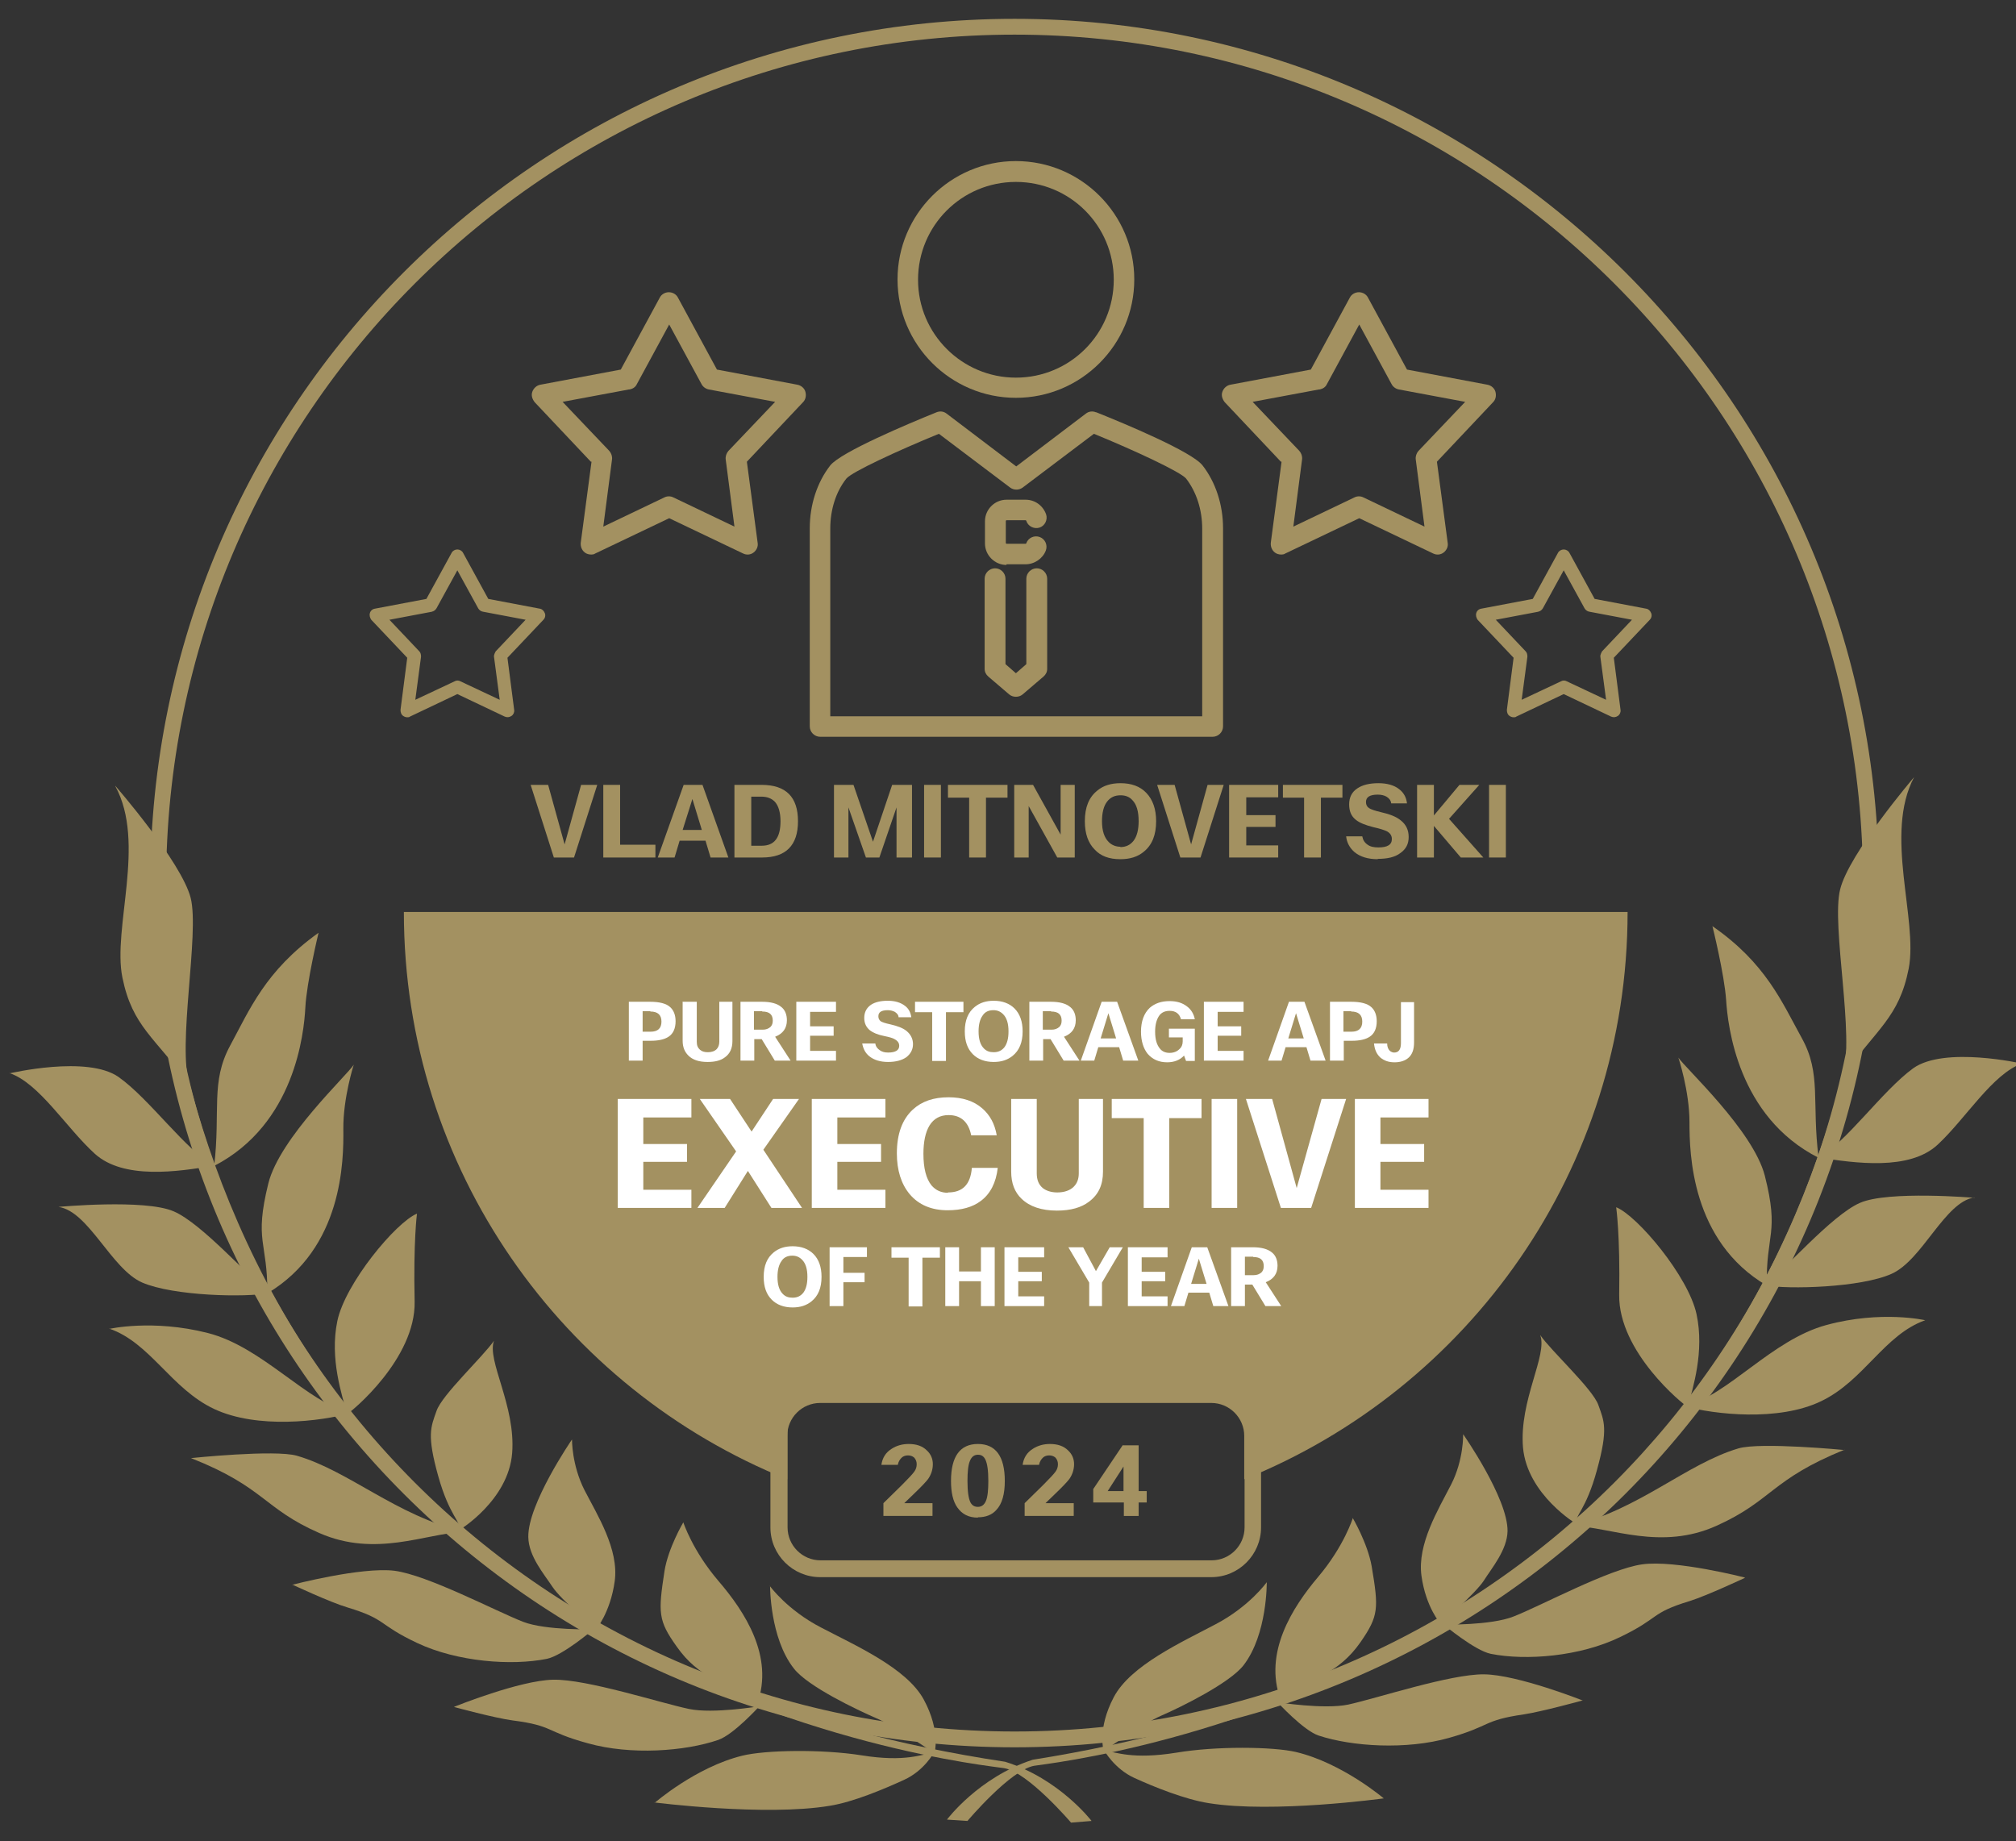 <?xml version="1.0" encoding="UTF-8"?>
<svg id="Layer_1" data-name="Layer 1" xmlns="http://www.w3.org/2000/svg" viewBox="0 0 59.95 54.75">
  <rect x="0" y="0" width="59.95" height="54.75" fill="#333333" stroke="none"/>
  <defs>
    <style>
      .cls-1 {
        fill: #fff;
      }

      .cls-2 {
        fill: #a39161;
      }
    </style>
  </defs>
  <g>
    <path class="cls-2" d="M32.59,12.26c-.1-.04-.21-.03-.3.04l-2.07,1.57-2.07-1.57c-.09-.07-.2-.08-.3-.04-.84.34-2.84,1.18-3.16,1.58-.39.5-.61,1.17-.61,1.87v5.89c0,.17.14.31.31.31h11.67c.17,0,.31-.14.31-.31v-5.89c0-.7-.22-1.37-.61-1.87-.32-.41-2.31-1.24-3.16-1.58ZM35.74,21.3h-11.05v-5.58c0-.57.17-1.1.48-1.49.17-.2,1.53-.83,2.75-1.33l2.12,1.6c.11.08.26.08.37,0l2.12-1.6c1.22.5,2.57,1.13,2.74,1.33.31.4.48.93.48,1.49v5.58Z"/>
    <path class="cls-2" d="M30.83,16.9c-.17,0-.31.14-.31.31v2.54l-.31.27-.31-.27v-2.54c0-.17-.14-.31-.31-.31s-.31.14-.31.31v2.68c0,.09.04.17.11.23l.62.53c.06.05.13.07.2.07s.14-.02.2-.07l.62-.53c.07-.06.11-.14.11-.23v-2.68c0-.17-.14-.31-.31-.31Z"/>
    <path class="cls-2" d="M30.21,4.79c-1.94,0-3.52,1.58-3.52,3.52s1.58,3.52,3.52,3.52,3.52-1.58,3.52-3.52-1.58-3.52-3.52-3.52ZM30.21,11.23c-1.6,0-2.91-1.3-2.91-2.91s1.3-2.91,2.91-2.91,2.91,1.3,2.91,2.91-1.3,2.91-2.91,2.91Z"/>
    <path class="cls-2" d="M29.93,16.78h.57c.26,0,.51-.17.6-.41.06-.16-.02-.34-.18-.4-.16-.06-.34.02-.4.18,0,0,0,.02-.02.02h-.57s-.02-.01-.02-.02v-.66s.01-.02.02-.02h.57s.02.01.02.02c.05.16.23.25.39.2.16-.05.25-.23.2-.39-.09-.26-.33-.44-.61-.44h-.57c-.35,0-.64.29-.64.64v.66c0,.35.29.64.64.64Z"/>
    <path class="cls-2" d="M38.11,13.73l-.32,2.41c-.01.11.03.22.12.29.05.04.12.06.18.06.04,0,.09,0,.13-.03l2.2-1.05,2.2,1.05c.1.05.22.04.31-.03.09-.07.14-.18.12-.29l-.32-2.41,1.67-1.77c.08-.08.1-.2.07-.31s-.13-.19-.24-.21l-2.39-.45-1.16-2.14c-.05-.1-.16-.16-.27-.16s-.22.06-.27.16l-1.16,2.14-2.39.45c-.11.02-.2.1-.24.21s0,.22.07.31l1.67,1.77ZM39.25,11.58c.09-.02.17-.07.21-.16l.96-1.77.96,1.77c.04.08.12.14.21.16l1.98.37-1.39,1.46c-.06.07-.09.16-.08.25l.26,2-1.82-.87c-.08-.04-.18-.04-.26,0l-1.82.87.26-2c.01-.09-.02-.18-.08-.25l-1.39-1.46,1.98-.37Z"/>
    <path class="cls-2" d="M17.59,13.73l-.32,2.41c-.01.11.03.22.12.29.05.04.12.06.18.06.04,0,.09,0,.13-.03l2.2-1.05,2.2,1.05c.1.05.22.04.31-.03.09-.07.14-.18.12-.29l-.32-2.41,1.67-1.77c.08-.08.1-.2.07-.31s-.13-.19-.24-.21l-2.39-.45-1.16-2.14c-.05-.1-.16-.16-.27-.16s-.22.06-.27.16l-1.16,2.14-2.39.45c-.11.02-.2.1-.24.21s0,.22.07.31l1.67,1.77ZM18.73,11.58c.09-.02.17-.07.21-.16l.96-1.77.96,1.77c.04.08.12.14.21.16l1.98.37-1.39,1.46c-.06.07-.09.16-.08.25l.26,2-1.82-.87c-.08-.04-.18-.04-.26,0l-1.82.87.26-2c.01-.09-.02-.18-.08-.25l-1.39-1.46,1.98-.37Z"/>
    <path class="cls-2" d="M12.11,19.56l-.2,1.55c0,.07.02.14.08.18.03.02.07.04.12.04.03,0,.06,0,.08-.02l1.41-.67,1.41.67c.07.03.14.02.2-.02.06-.04.09-.11.08-.18l-.2-1.55,1.07-1.13c.05-.05.07-.13.04-.2s-.08-.12-.15-.13l-1.53-.29-.75-1.37c-.03-.06-.1-.1-.17-.1s-.14.04-.17.1l-.75,1.37-1.53.29c-.07.01-.13.06-.15.13s0,.14.04.2l1.07,1.13ZM12.84,18.19c.06-.01.11-.05.14-.1l.62-1.13.62,1.13c.03.05.08.09.14.1l1.27.24-.89.94s-.06.1-.05.16l.17,1.28-1.17-.55c-.05-.03-.12-.03-.17,0l-1.17.55.17-1.28c0-.06-.01-.12-.05-.16l-.89-.94,1.27-.24Z"/>
    <path class="cls-2" d="M45.01,19.56l-.2,1.55c0,.07.02.14.08.18.03.02.07.04.12.04.03,0,.06,0,.08-.02l1.41-.67,1.41.67c.07.03.14.02.2-.02.06-.04.09-.11.08-.18l-.2-1.55,1.07-1.13c.05-.05.07-.13.04-.2s-.08-.12-.15-.13l-1.53-.29-.75-1.37c-.03-.06-.1-.1-.17-.1s-.14.04-.17.1l-.75,1.37-1.53.29c-.07.01-.13.06-.15.13s0,.14.04.2l1.07,1.13ZM45.74,18.19c.06-.01.11-.05.14-.1l.62-1.13.62,1.13c.03.05.08.09.14.1l1.27.24-.89.94s-.06.1-.05.16l.17,1.28-1.17-.55c-.05-.03-.12-.03-.17,0l-1.17.55.17-1.28c0-.06-.01-.12-.05-.16l-.89-.94,1.27-.24Z"/>
  </g>
  <path class="cls-2" d="M37.01,41.42v4c0,.54-.44.98-.98.98h-11.63c-.54,0-.98-.44-.98-.98v-4h13.6M37.01,40.92h-13.6c-.28,0-.5.22-.5.5v4c0,.82.67,1.48,1.48,1.48h11.63c.82,0,1.48-.67,1.48-1.48v-4c0-.13-.05-.26-.15-.35-.09-.09-.22-.15-.35-.15h0Z"/>
  <path class="cls-2" d="M12.01,27.12c0,7.65,4.72,14.18,11.4,16.87v-1.29c0-.54.44-.98.98-.98h11.63c.54,0,.98.44.98.98v1.29c6.68-2.69,11.4-9.23,11.4-16.87H12.01Z"/>
  <g>
    <path class="cls-2" d="M30.17,51.96c-14.17,0-25.7-11.53-25.7-25.7S16,.56,30.17.56s25.7,11.53,25.7,25.7-11.53,25.7-25.7,25.7ZM30.17,1.03C16.26,1.03,4.94,12.35,4.94,26.26s11.32,25.23,25.23,25.23,25.23-11.32,25.23-25.23S44.08,1.03,30.17,1.03Z"/>
    <g>
      <path class="cls-2" d="M4.69,25.55s-.6,22.96,25.2,26.84c1.61.5,2.57,1.76,2.57,1.76l-.61.05s-1.28-1.5-1.99-1.62c-.63-.11-24.27-2.34-25.17-27.02Z"/>
      <path class="cls-2" d="M22.89,47.16s.52.72,1.53,1.24c1.01.53,2.54,1.2,3.05,2.14.51.94.32,1.6.32,1.6,0,0-1.14-.79-1.72-1.04-.58-.25-2.05-.95-2.46-1.48-.72-.91-.71-2.46-.71-2.46Z"/>
      <path class="cls-2" d="M17.01,42.81s-.01.75.37,1.5c.38.74,1.03,1.76.9,2.71-.13.94-.56,1.44-.56,1.44,0,0-1.04-.89-1.29-1.27-.25-.38-.71-.91-.72-1.48-.02-.98,1.29-2.89,1.29-2.89Z"/>
      <path class="cls-2" d="M19.47,53.61s1.22-1.06,2.6-1.4c.69-.17,2.36-.2,3.56-.01,1.31.21,1.79-.04,2.14-.08,0,0-.29.54-.89.81-.59.27-1.51.66-2.21.77-1.92.32-5.21-.1-5.21-.1Z"/>
      <path class="cls-2" d="M20.32,45.27s.27.84,1.05,1.75c.78.91,1.65,2.24,1.15,3.64-.97-.64-1.73-.74-2.4-1.7-.55-.77-.55-1-.36-2.24.11-.69.56-1.45.56-1.45Z"/>
      <path class="cls-2" d="M13.52,50.75s1.93-.78,2.93-.8c1-.02,3.18.69,4.04.87.72.15,2.09-.08,2.09-.08,0,0-.76.84-1.22,1-.99.34-2.6.46-3.88.1-1.28-.35-1-.52-2.24-.68-.53-.07-1.74-.4-1.74-.4Z"/>
      <path class="cls-2" d="M8.68,47.13s2.06-.54,3.05-.42c.99.13,3.01,1.2,3.83,1.52.68.26,2.09.22,2.09.22,0,0-.91.78-1.39.88-1.05.21-2.66.09-3.85-.47s-.89-.7-2.08-1.06c-.51-.15-1.64-.68-1.64-.68Z"/>
      <path class="cls-2" d="M13.66,45.5s1.46-.88,1.57-2.29c.11-1.41-.76-2.75-.54-3.34-.34.49-1.55,1.61-1.71,2.09-.17.48-.29.71.05,1.93.34,1.22.7,1.37.63,1.61Z"/>
      <path class="cls-2" d="M5.68,43.36s2.49-.26,3.15-.07c1.55.45,2.95,1.78,4.96,2.26-1.16.06-2.62.77-4.29.04-1.67-.73-1.62-1.36-3.82-2.23Z"/>
      <path class="cls-2" d="M12.4,36.09s-.11.81-.07,2.62c.03,1.69-1.86,3.26-2.01,3.34-.15-.57-.52-1.64-.29-2.76.23-1.12,1.74-2.94,2.37-3.2Z"/>
      <path class="cls-2" d="M3.24,39.52s1.29-.3,2.94.12c1.64.42,2.95,2.07,4.25,2.38-.9.25-2.78.48-4.06-.12-1.28-.6-1.9-1.97-3.12-2.39Z"/>
      <path class="cls-2" d="M10.52,31.66s-.32.99-.31,1.92c.01.93-.01,3.54-2.26,4.88.01-1.55-.4-1.53.03-3.27.34-1.36,2.36-3.23,2.54-3.53Z"/>
      <path class="cls-2" d="M1.74,35.89s2.56-.24,3.42.13c.85.36,2.27,2,2.86,2.43-.71.14-2.86.09-3.79-.31-.92-.4-1.59-2.12-2.49-2.25Z"/>
      <path class="cls-2" d="M9.47,27.75s-.35,1.45-.39,2.21c-.04.76-.31,3.47-2.71,4.71.19-1.65-.11-2.49.47-3.57.58-1.07,1.05-2.23,2.63-3.36Z"/>
      <path class="cls-2" d="M.28,31.92s2.32-.55,3.25.11c.93.66,2.02,2.21,2.84,2.63-1.09.19-2.7.42-3.55-.35-.85-.77-1.65-2.1-2.54-2.4Z"/>
      <path class="cls-2" d="M3.43,23.37s1.96,2.25,2.24,3.33c.27,1.07-.41,4.4-.03,5.57-1.03-1.43-1.7-1.73-2-3.2-.3-1.47.71-4-.21-5.69Z"/>
      <path class="cls-2" d="M55.68,25.3s.79,22.95-24.97,27.03c-1.61.52-2.55,1.78-2.55,1.78l.61.04s1.27-1.51,1.98-1.64c.63-.11,24.25-2.53,24.93-27.21Z"/>
      <path class="cls-2" d="M37.67,47.05s-.51.72-1.52,1.25c-1,.53-2.53,1.22-3.03,2.17-.5.95-.3,1.6-.3,1.6,0,0,1.14-.8,1.71-1.05.58-.25,2.04-.97,2.45-1.5.71-.92.69-2.47.69-2.47Z"/>
      <path class="cls-2" d="M43.51,42.65s.02.76-.36,1.5c-.38.74-1.01,1.77-.88,2.71.13.94.57,1.43.57,1.43,0,0,1.03-.9,1.28-1.28.24-.38.7-.92.71-1.48.01-.98-1.32-2.88-1.32-2.88Z"/>
      <path class="cls-2" d="M41.15,53.48s-1.23-1.05-2.61-1.38c-.69-.16-2.37-.18-3.56.02-1.31.21-1.79-.02-2.14-.06,0,0,.3.54.89.81.59.27,1.51.64,2.21.75,1.92.31,5.2-.14,5.2-.14Z"/>
      <path class="cls-2" d="M40.23,45.14s-.26.84-1.03,1.75c-.77.91-1.63,2.26-1.12,3.65.97-.65,1.72-.76,2.38-1.71.54-.78.54-1,.33-2.25-.12-.69-.57-1.45-.57-1.45Z"/>
      <path class="cls-2" d="M47.07,50.57s-1.94-.77-2.94-.78c-1-.01-3.17.71-4.04.9-.72.15-2.1-.07-2.1-.07,0,0,.77.84,1.22.99,1,.33,2.61.43,3.88.07,1.27-.36.99-.52,2.23-.7.53-.08,1.73-.41,1.73-.41Z"/>
      <path class="cls-2" d="M51.88,46.91s-2.06-.53-3.05-.39c-.99.14-3,1.23-3.82,1.55-.68.27-2.08.24-2.08.24,0,0,.92.77,1.4.87,1.05.21,2.66.08,3.85-.5,1.19-.57.88-.71,2.07-1.07.51-.16,1.64-.69,1.64-.69Z"/>
      <path class="cls-2" d="M46.88,45.32s-1.46-.87-1.59-2.27c-.12-1.41.74-2.75.51-3.35.34.49,1.56,1.6,1.73,2.08.17.48.3.7-.04,1.93-.33,1.22-.68,1.37-.62,1.61Z"/>
      <path class="cls-2" d="M54.85,43.12s-2.49-.24-3.15-.05c-1.55.46-2.93,1.8-4.94,2.3,1.16.05,2.63.75,4.29,0,1.66-.75,1.61-1.37,3.8-2.26Z"/>
      <path class="cls-2" d="M48.06,35.9s.12.81.09,2.61c-.02,1.69,1.89,3.25,2.04,3.33.15-.57.5-1.64.26-2.76-.24-1.12-1.76-2.93-2.39-3.18Z"/>
      <path class="cls-2" d="M57.25,39.26s-1.3-.3-2.93.14c-1.64.44-2.93,2.1-4.23,2.42.9.24,2.79.46,4.06-.15,1.28-.61,1.88-1.98,3.1-2.41Z"/>
      <path class="cls-2" d="M49.91,31.45s.33.99.33,1.92c0,.93.05,3.54,2.3,4.86-.03-1.55.38-1.54-.06-3.27-.35-1.35-2.38-3.21-2.57-3.51Z"/>
      <path class="cls-2" d="M58.72,35.62s-2.57-.22-3.41.15c-.85.37-2.26,2.02-2.84,2.45.71.13,2.87.07,3.78-.34.92-.41,1.58-2.14,2.46-2.27Z"/>
      <path class="cls-2" d="M50.92,27.53s.36,1.45.41,2.21c.05.76.34,3.47,2.75,4.69-.21-1.65.09-2.5-.5-3.56-.59-1.07-1.07-2.23-2.66-3.33Z"/>
      <path class="cls-2" d="M60.14,31.63s-2.32-.53-3.25.14c-.92.67-2,2.22-2.81,2.65,1.09.17,2.7.4,3.54-.38.84-.78,1.63-2.11,2.52-2.42Z"/>
      <path class="cls-2" d="M56.92,23.11s-1.94,2.27-2.2,3.34c-.27,1.08.45,4.39.07,5.57,1.02-1.44,1.68-1.75,1.97-3.22.28-1.47-.74-3.99.16-5.69Z"/>
    </g>
  </g>
  <g>
    <path class="cls-2" d="M26.7,43.56h-.49c.03-.21.13-.37.31-.48.14-.09.31-.14.5-.14.23,0,.41.06.54.19.12.11.18.25.18.41s-.05.31-.14.44c-.06.08-.2.23-.42.44l-.29.28h.84v.38h-1.46v-.38l.51-.5.07-.07c.18-.18.29-.3.34-.37.05-.07.07-.14.07-.22s-.03-.15-.08-.2c-.05-.04-.11-.06-.18-.06s-.14.02-.19.07c-.05.05-.09.11-.11.2Z"/>
    <path class="cls-2" d="M29.08,45.13c-.27,0-.47-.1-.61-.3-.13-.18-.19-.45-.19-.79,0-.73.27-1.1.8-1.1s.8.37.8,1.1c0,.39-.08.68-.25.86-.13.15-.32.22-.55.22ZM29.08,44.81c.11,0,.19-.06.24-.18.05-.12.07-.32.07-.59,0-.31-.03-.52-.09-.64-.05-.1-.12-.14-.22-.14-.11,0-.19.06-.24.19-.05.12-.07.32-.07.59,0,.31.03.52.09.64.05.09.12.13.22.13Z"/>
    <path class="cls-2" d="M30.9,43.56h-.49c.03-.21.13-.37.31-.48.14-.09.31-.14.5-.14.23,0,.41.06.54.19.12.11.18.25.18.41s-.05.31-.14.44c-.06.08-.2.23-.42.44l-.29.28h.84v.38h-1.46v-.38l.51-.5.07-.07c.18-.18.29-.3.34-.37.05-.07.07-.14.07-.22s-.03-.15-.08-.2c-.05-.04-.11-.06-.18-.06s-.14.02-.19.07c-.05.05-.09.11-.11.2Z"/>
    <path class="cls-2" d="M33.39,42.98h.47v1.36h.24v.34h-.24v.4h-.44v-.4h-.91v-.4l.88-1.31ZM32.94,44.34h.47v-.73l-.47.73Z"/>
  </g>
  <g>
    <path class="cls-1" d="M18.7,29.79h.63c.28,0,.48.05.6.16.1.09.16.23.16.42,0,.21-.07.37-.21.46-.12.08-.3.12-.53.12h-.24v.59h-.41v-1.75ZM19.34,30.07h-.23v.61h.24c.21,0,.32-.1.32-.3s-.11-.3-.33-.3Z"/>
    <path class="cls-1" d="M20.31,29.79h.41v1.19c0,.11.03.18.1.24.06.05.13.07.23.07.11,0,.2-.03.26-.09.05-.05.08-.13.08-.22v-1.19h.39v1.17c0,.21-.07.37-.22.48-.13.1-.3.14-.52.14-.25,0-.44-.06-.57-.19-.11-.11-.17-.25-.17-.44v-1.17Z"/>
    <path class="cls-1" d="M23.52,31.54h-.48l-.39-.64h-.22v.64h-.41v-1.75h.64c.26,0,.45.05.58.16.11.09.16.23.16.39,0,.24-.12.4-.35.49l.46.71ZM22.66,30.07h-.24v.55h.26c.1,0,.17-.03.23-.08.05-.05.07-.11.07-.19,0-.18-.1-.27-.31-.27Z"/>
    <path class="cls-1" d="M24.79,30.52v.28h-.7v.45h.77v.29h-1.18v-1.75h1.18v.3h-.77v.43h.7Z"/>
    <path class="cls-1" d="M26.41,31.58c-.24,0-.42-.06-.56-.17-.12-.1-.18-.22-.21-.38h.39c.01.09.06.15.13.2.07.05.15.07.25.07.22,0,.33-.07.33-.2,0-.09-.05-.15-.14-.2-.05-.03-.15-.06-.3-.09-.2-.04-.34-.1-.43-.17-.11-.09-.17-.21-.17-.37,0-.17.07-.3.2-.39.12-.08.29-.12.5-.12s.38.05.51.15c.11.08.17.2.19.34h-.38c0-.07-.05-.12-.11-.16-.06-.03-.13-.05-.21-.05-.19,0-.28.06-.28.18,0,.06.02.11.07.15.05.03.14.06.28.09.22.05.38.11.49.2.12.1.19.23.19.39s-.07.29-.2.39c-.13.09-.31.14-.54.14Z"/>
    <path class="cls-1" d="M28.65,29.79v.31h-.52v1.45h-.41v-1.45h-.51v-.31h1.44Z"/>
    <path class="cls-1" d="M29.55,31.58c-.26,0-.47-.08-.62-.23-.16-.16-.24-.38-.24-.68,0-.33.1-.57.3-.73.15-.12.33-.18.56-.18.26,0,.47.08.62.23.16.16.24.39.24.68,0,.33-.1.57-.3.73-.15.12-.33.18-.56.18ZM29.55,31.29c.14,0,.24-.05.32-.15.08-.11.12-.26.12-.47,0-.23-.05-.4-.16-.51-.08-.08-.17-.12-.29-.12-.14,0-.25.05-.32.16-.08.11-.12.27-.12.47,0,.23.05.4.16.51.08.08.17.11.29.11Z"/>
    <path class="cls-1" d="M32.11,31.54h-.48l-.39-.64h-.22v.64h-.41v-1.75h.64c.26,0,.45.05.58.16.11.09.16.23.16.39,0,.24-.12.4-.35.49l.46.71ZM31.25,30.07h-.24v.55h.26c.1,0,.17-.03.23-.08.05-.05.07-.11.07-.19,0-.18-.1-.27-.31-.27Z"/>
    <path class="cls-1" d="M33.83,31.54h-.43l-.12-.4h-.62l-.12.4h-.4l.62-1.75h.46l.63,1.75ZM32.96,30.13l-.23.75h.46l-.23-.75Z"/>
    <path class="cls-1" d="M35.53,30.57v.98h-.26l-.06-.16c-.12.13-.29.2-.5.2-.24,0-.43-.08-.58-.25-.13-.16-.2-.39-.2-.66,0-.31.09-.55.26-.71.15-.13.34-.2.59-.2.21,0,.38.05.52.16.12.09.2.22.23.38h-.41c-.05-.17-.16-.25-.34-.25-.14,0-.25.05-.32.16-.07.11-.11.26-.11.46,0,.23.05.39.14.5.07.09.17.13.29.13s.22-.04.29-.11c.07-.06.1-.14.1-.23v-.12h-.41v-.26h.77Z"/>
    <path class="cls-1" d="M36.91,30.52v.28h-.7v.45h.77v.29h-1.18v-1.75h1.18v.3h-.77v.43h.7Z"/>
    <path class="cls-1" d="M39.4,31.54h-.43l-.12-.4h-.62l-.12.4h-.4l.62-1.75h.46l.63,1.75ZM38.54,30.13l-.23.75h.46l-.23-.75Z"/>
    <path class="cls-1" d="M39.55,29.79h.63c.28,0,.48.05.6.16.1.09.16.23.16.42,0,.21-.07.37-.21.46-.12.08-.3.12-.53.12h-.24v.59h-.41v-1.75ZM40.18,30.07h-.23v.61h.24c.21,0,.32-.1.32-.3s-.11-.3-.33-.3Z"/>
    <path class="cls-1" d="M40.86,31.03h.39c0,.1.03.17.08.22.04.03.08.05.13.05.13,0,.2-.09.2-.28v-1.22h.39v1.2c0,.2-.05.35-.16.45-.1.09-.24.14-.42.14s-.31-.05-.42-.14c-.11-.1-.17-.23-.19-.41Z"/>
    <path class="cls-1" d="M20.43,34.03v.52h-1.3v.83h1.43v.54h-2.19v-3.24h2.19v.55h-1.43v.79h1.3Z"/>
    <path class="cls-1" d="M23.76,32.68l-1.06,1.51,1.15,1.73h-.91l-.7-1.1-.69,1.1h-.81l1.15-1.68-1.08-1.56h.9l.64.97.64-.97h.77Z"/>
    <path class="cls-1" d="M26.2,34.03v.52h-1.3v.83h1.43v.54h-2.19v-3.24h2.19v.55h-1.43v.79h1.3Z"/>
    <path class="cls-1" d="M28.19,35.46c.44,0,.67-.24.71-.73h.77c-.05.44-.22.77-.5.98-.25.19-.58.28-.99.28-.48,0-.86-.16-1.13-.48-.25-.3-.38-.71-.38-1.21,0-.58.16-1.01.47-1.3.27-.25.62-.37,1.07-.37.41,0,.75.11,1,.33.23.2.37.46.43.8h-.76c-.08-.4-.31-.6-.67-.6-.25,0-.44.1-.57.31-.12.2-.18.48-.18.84,0,.43.08.74.24.94.13.15.29.22.49.22Z"/>
    <path class="cls-1" d="M30.07,32.68h.76v2.21c0,.2.06.34.18.44.1.08.25.13.43.13.21,0,.38-.06.49-.17.1-.1.15-.23.15-.4v-2.21h.72v2.16c0,.39-.13.68-.41.89-.23.18-.55.27-.96.27-.46,0-.81-.12-1.05-.35-.21-.2-.31-.47-.31-.81v-2.16Z"/>
    <path class="cls-1" d="M35.73,32.68v.57h-.96v2.67h-.76v-2.67h-.95v-.57h2.67Z"/>
    <path class="cls-1" d="M36.03,32.68h.76v3.24h-.76v-3.24Z"/>
    <path class="cls-1" d="M39.3,32.68h.73l-1.04,3.24h-.9l-1.04-3.24h.78l.73,2.65.74-2.65Z"/>
    <path class="cls-1" d="M42.35,34.03v.52h-1.3v.83h1.43v.54h-2.19v-3.24h2.19v.55h-1.43v.79h1.3Z"/>
    <path class="cls-1" d="M23.57,38.88c-.26,0-.47-.08-.62-.23-.16-.16-.24-.38-.24-.68,0-.33.1-.57.3-.73.15-.12.33-.18.56-.18.26,0,.47.08.62.23.16.16.24.39.24.68,0,.33-.1.57-.3.73-.15.12-.33.18-.56.18ZM23.57,38.59c.14,0,.24-.05.32-.15.08-.11.12-.26.12-.47,0-.23-.05-.4-.16-.51-.08-.08-.17-.12-.29-.12-.14,0-.25.05-.32.16-.08.11-.12.27-.12.47,0,.23.05.4.16.51.08.08.17.11.29.11Z"/>
    <path class="cls-1" d="M25.71,37.85v.28h-.63v.71h-.41v-1.75h1.11v.29h-.7v.47h.63Z"/>
    <path class="cls-1" d="M27.95,37.09v.31h-.52v1.45h-.41v-1.45h-.51v-.31h1.44Z"/>
    <path class="cls-1" d="M29.17,37.09h.41v1.75h-.41v-.74h-.65v.74h-.41v-1.75h.41v.72h.65v-.72Z"/>
    <path class="cls-1" d="M30.98,37.82v.28h-.7v.45h.77v.29h-1.18v-1.75h1.18v.3h-.77v.43h.7Z"/>
    <path class="cls-1" d="M32.77,38.84h-.38v-.7l-.62-1.05h.44l.38.71.41-.71h.39l-.62,1.05v.7Z"/>
    <path class="cls-1" d="M34.65,37.82v.28h-.7v.45h.77v.29h-1.18v-1.75h1.18v.3h-.77v.43h.7Z"/>
    <path class="cls-1" d="M36.51,38.84h-.43l-.12-.4h-.62l-.12.4h-.4l.62-1.75h.46l.63,1.75ZM35.65,37.43l-.23.75h.46l-.23-.75Z"/>
    <path class="cls-1" d="M38.11,38.84h-.48l-.39-.64h-.22v.64h-.41v-1.75h.64c.26,0,.45.05.58.16.11.09.16.23.16.39,0,.24-.12.4-.35.49l.46.71ZM37.26,37.37h-.24v.55h.26c.1,0,.17-.03.23-.08.05-.05.07-.11.07-.19,0-.18-.1-.27-.31-.27Z"/>
  </g>
  <g>
    <path class="cls-2" d="M17.27,23.34h.49l-.69,2.16h-.6l-.69-2.16h.52l.49,1.77.49-1.77Z"/>
    <path class="cls-2" d="M17.94,23.34h.5v1.78h1.05v.38h-1.55v-2.16Z"/>
    <path class="cls-2" d="M21.66,25.5h-.53l-.15-.5h-.77l-.15.5h-.5l.77-2.16h.56l.77,2.16ZM20.59,23.76l-.29.92h.57l-.28-.92Z"/>
    <path class="cls-2" d="M21.84,23.34h.81c.72,0,1.08.36,1.08,1.08s-.36,1.08-1.07,1.08h-.82v-2.16ZM22.65,23.69h-.31v1.46h.31c.38,0,.56-.24.56-.73,0-.26-.06-.46-.17-.58-.1-.1-.23-.15-.4-.15Z"/>
    <path class="cls-2" d="M26.16,25.5h-.41l-.52-1.49v1.49h-.43v-2.16h.58l.58,1.69.57-1.69h.59v2.16h-.46v-1.49l-.51,1.49Z"/>
    <path class="cls-2" d="M27.48,23.34h.5v2.16h-.5v-2.16Z"/>
    <path class="cls-2" d="M29.96,23.34v.38h-.64v1.78h-.5v-1.78h-.63v-.38h1.78Z"/>
    <path class="cls-2" d="M31.53,23.34h.43v2.16h-.52l-.85-1.53v1.53h-.43v-2.16h.56l.82,1.48v-1.48Z"/>
    <path class="cls-2" d="M33.31,25.55c-.32,0-.58-.09-.76-.29-.19-.19-.29-.47-.29-.84,0-.41.12-.71.37-.91.18-.15.41-.22.69-.22.32,0,.58.09.77.29.19.2.29.48.29.84,0,.41-.12.71-.37.91-.18.15-.41.22-.69.22ZM33.31,25.19c.17,0,.3-.06.4-.19.1-.13.15-.33.15-.58,0-.29-.06-.5-.19-.63-.09-.1-.21-.14-.35-.14-.17,0-.3.06-.4.19-.1.13-.15.33-.15.58,0,.29.07.49.2.62.09.09.21.14.35.14Z"/>
    <path class="cls-2" d="M35.9,23.34h.49l-.69,2.16h-.6l-.69-2.16h.52l.49,1.77.49-1.77Z"/>
    <path class="cls-2" d="M37.93,24.24v.35h-.87v.55h.95v.36h-1.46v-2.16h1.46v.37h-.95v.53h.87Z"/>
    <path class="cls-2" d="M39.92,23.34v.38h-.64v1.78h-.5v-1.78h-.63v-.38h1.78Z"/>
    <path class="cls-2" d="M40.97,25.55c-.29,0-.52-.07-.69-.21-.14-.12-.23-.28-.25-.47h.48c.02.11.07.19.16.25.08.06.19.08.32.08.27,0,.4-.08.4-.25,0-.11-.06-.19-.17-.24-.07-.03-.19-.07-.37-.11-.24-.06-.42-.13-.53-.22-.14-.11-.2-.26-.2-.46,0-.21.08-.37.25-.48.15-.1.36-.15.62-.15s.47.06.62.18c.13.1.21.24.23.42h-.47c-.01-.09-.06-.15-.14-.2-.07-.04-.16-.06-.26-.06-.23,0-.35.07-.35.22,0,.08.03.14.09.18.06.04.18.08.35.12.27.06.47.14.6.25.15.12.23.28.23.49s-.08.36-.25.48c-.16.12-.38.17-.67.17Z"/>
    <path class="cls-2" d="M44.1,25.5h-.66l-.8-.94v.94h-.5v-2.16h.5v.91l.76-.91h.59l-.9,1.01,1.02,1.15Z"/>
    <path class="cls-2" d="M44.28,23.34h.5v2.16h-.5v-2.16Z"/>
  </g>
</svg>